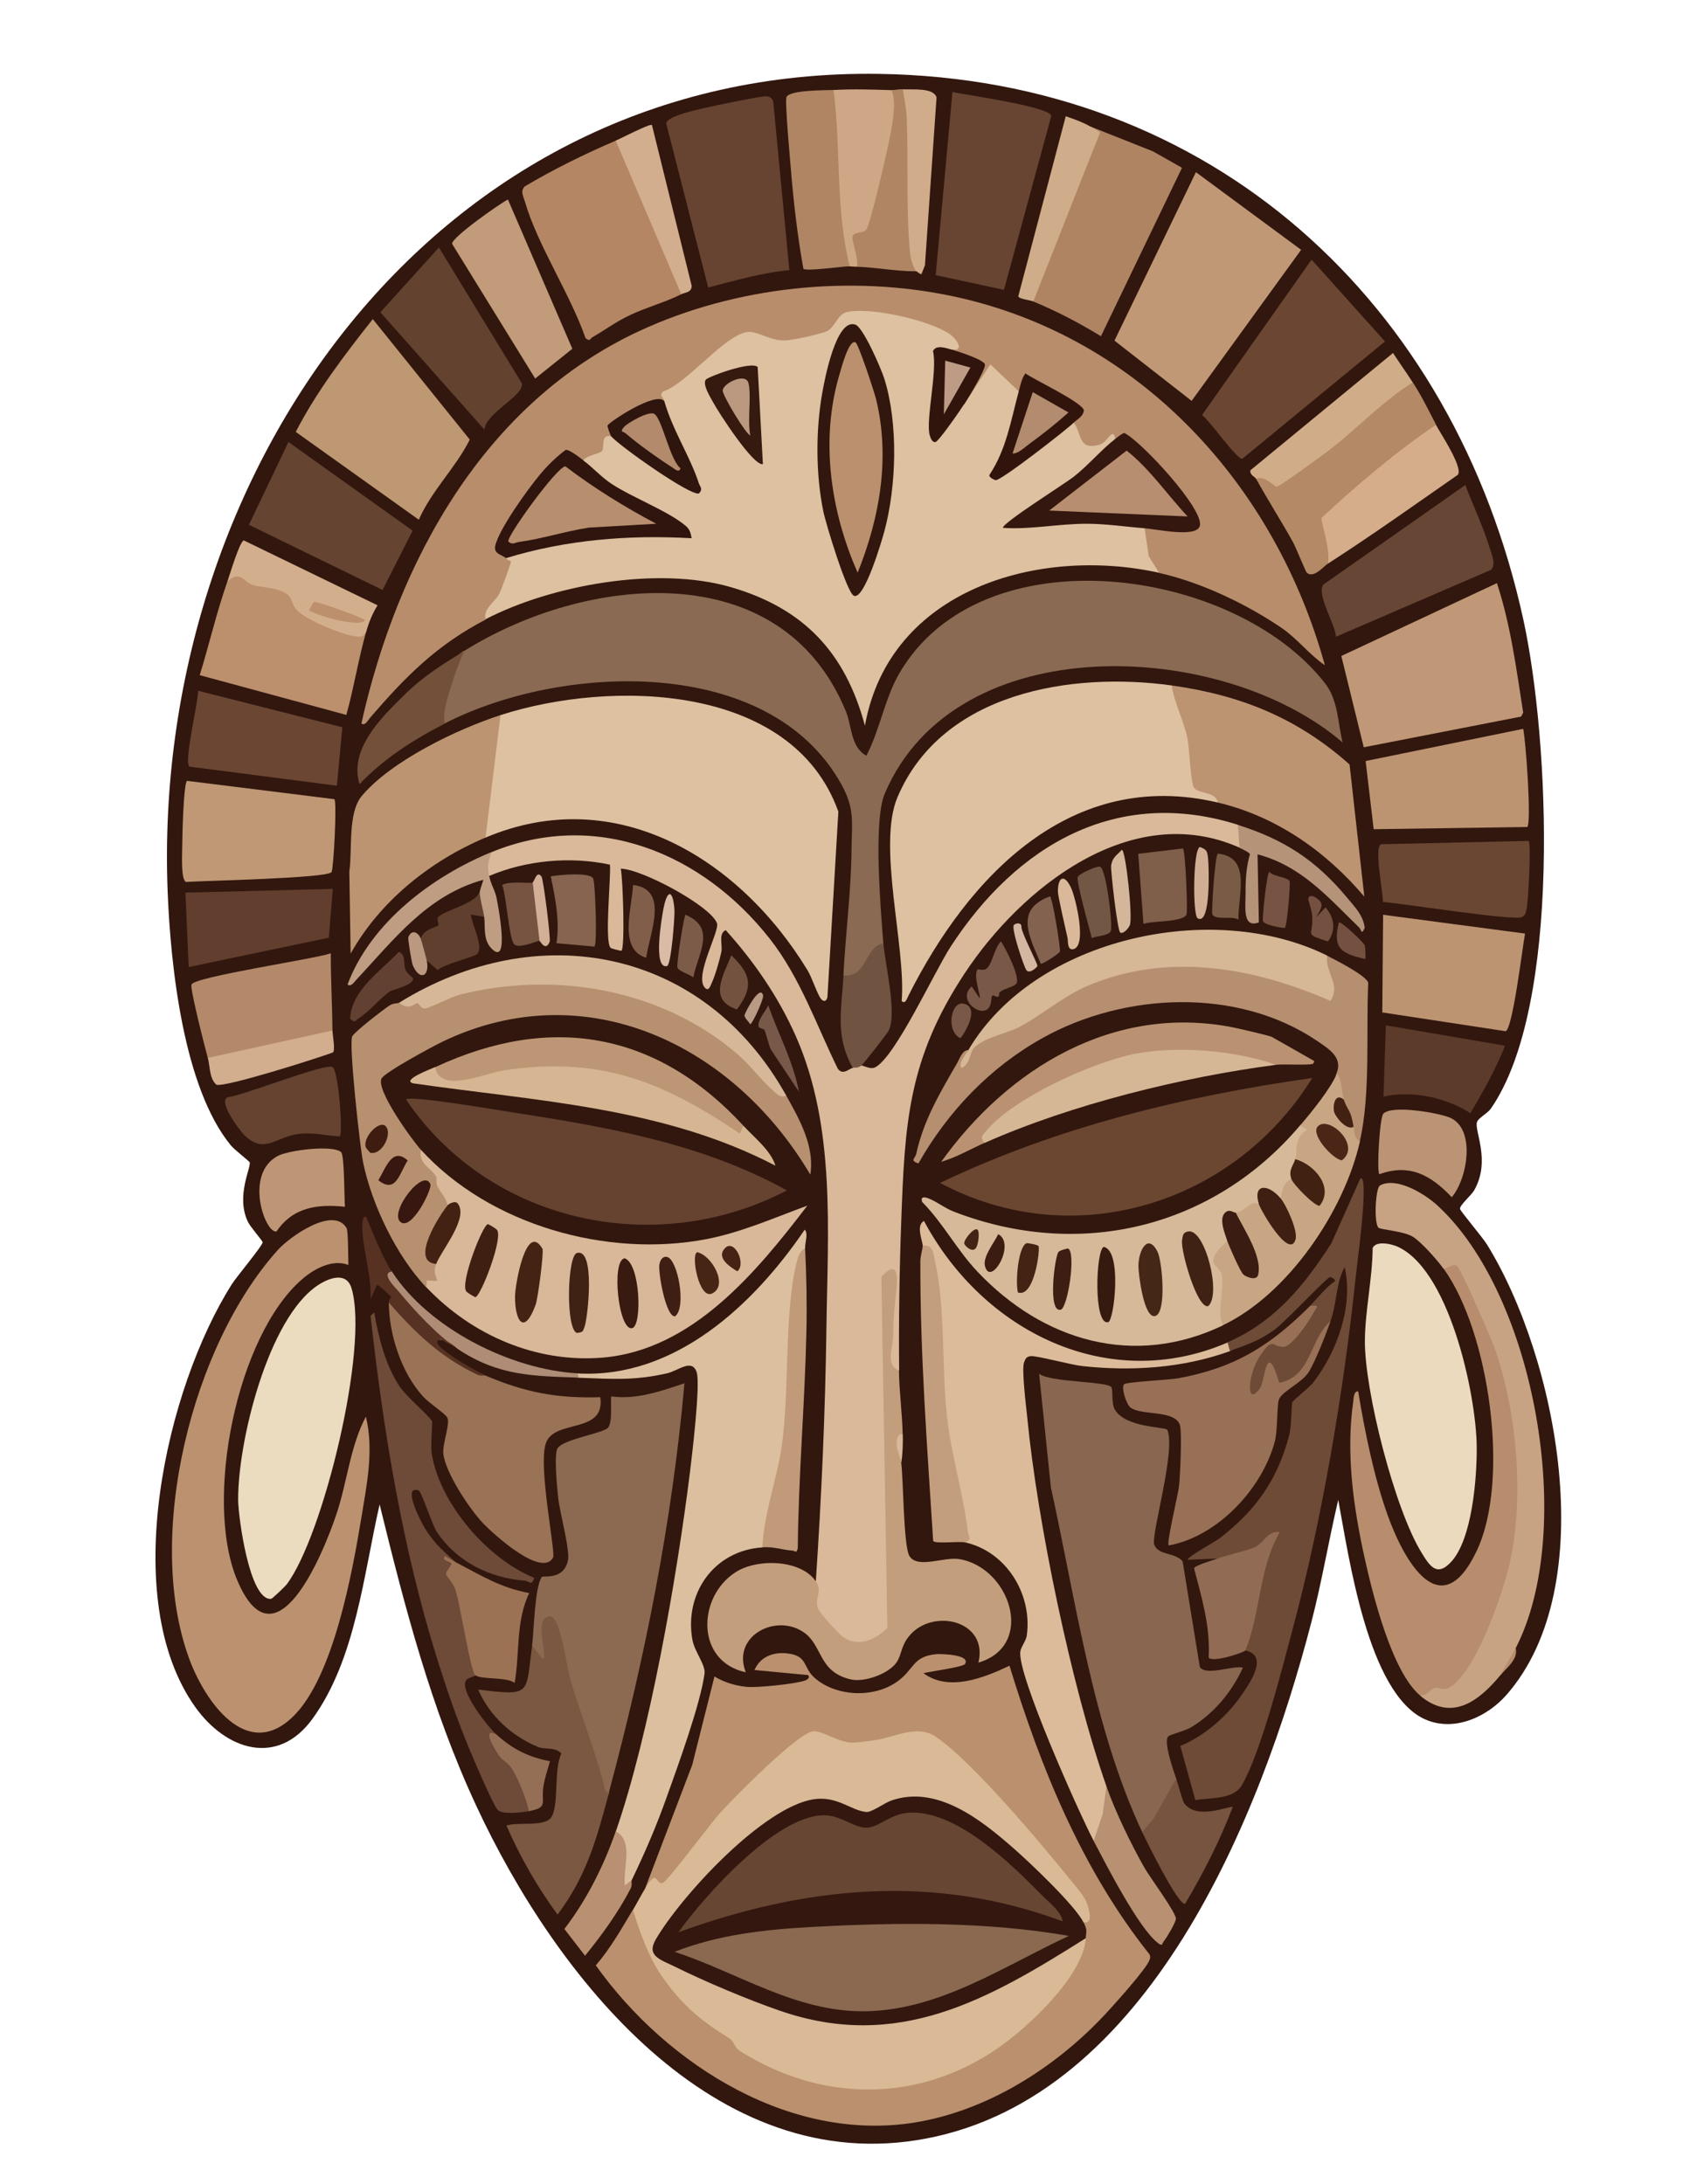 <?xml version="1.0" encoding="UTF-8"?><svg id="Layer_1" xmlns="http://www.w3.org/2000/svg" viewBox="0 0 180.74 233.48"><defs><style>.cls-1{fill:#d2af96;}.cls-2{fill:#3c1f12;}.cls-3{fill:#34170e;}.cls-4{fill:#391a10;}.cls-5{fill:#d1ac89;}.cls-6{fill:#dabba5;}.cls-7{fill:#d6b797;}.cls-8{fill:#d2ad8e;}.cls-9{fill:#725745;}.cls-10{fill:#b78e6f;}.cls-11{fill:#d6b795;}.cls-12{fill:#815e4a;}.cls-13{fill:#3a1c11;}.cls-14{fill:#2e150e;}.cls-15{fill:#bb9880;}.cls-16{fill:#d0ad8a;}.cls-17{fill:#573222;}.cls-18{fill:#ba9272;}.cls-19{fill:#664331;}.cls-20{fill:#bb9475;}.cls-21{fill:#4b2616;}.cls-22{fill:#bb906e;}.cls-23{fill:#361a10;}.cls-24{fill:#86644f;}.cls-25{fill:#d0ac8b;}.cls-26{fill:#9a7255;}.cls-27{fill:#b88d6c;}.cls-28{fill:#bd9775;}.cls-29{fill:#83624f;}.cls-30{fill:#3f1f14;}.cls-31{fill:#af8463;}.cls-32{fill:#402214;}.cls-33{fill:#6a4733;}.cls-34{fill:#ae8c75;}.cls-35{fill:#6e4b37;}.cls-36{fill:#765441;}.cls-37{fill:#c09876;}.cls-38{fill:#bf9675;}.cls-39{fill:#be9773;}.cls-40{fill:#2f150d;}.cls-41{fill:#d4b7a0;}.cls-42{fill:#bc8f6d;}.cls-43{fill:#b89172;}.cls-44{fill:#88664f;}.cls-45{fill:#674331;}.cls-46{fill:#674635;}.cls-47{fill:#8a6950;}.cls-48{fill:#d3ae8c;}.cls-49{fill:#be9b85;}.cls-50{fill:#9c7254;}.cls-51{fill:#795847;}.cls-52{fill:#452214;}.cls-53{fill:#3f1c10;}.cls-54{fill:#b08564;}.cls-55{fill:#7b5841;}.cls-56{fill:#664432;}.cls-57{fill:#6e4a39;}.cls-58{fill:#5c3b2b;}.cls-59{fill:#b48969;}.cls-60{fill:#b78e6e;}.cls-61{fill:#77543f;}.cls-62{fill:#442315;}.cls-63{fill:#b38c6f;}.cls-64{fill:#432113;}.cls-65{fill:#72503a;}.cls-66{fill:#3f1f12;}.cls-67{fill:#b99172;}.cls-68{fill:#36190f;}.cls-69{fill:#603f2e;}.cls-70{fill:#472515;}.cls-71{fill:#b48664;}.cls-72{fill:#785848;}.cls-73{fill:#916b53;}.cls-74{fill:#cfae93;}.cls-75{fill:#634132;}.cls-76{fill:#31150d;}.cls-77{fill:#32170e;}.cls-78{fill:#6b4733;}.cls-79{fill:#745040;}.cls-80{fill:#634230;}.cls-81{fill:#bb9170;}.cls-82{fill:#613e2d;}.cls-83{fill:#b99a84;}.cls-84{fill:#d6b999;}.cls-85{fill:#c8a684;}.cls-86{fill:#412112;}.cls-87{fill:#956f55;}.cls-88{fill:#dcbf9e;}.cls-89{fill:#dbbb99;}.cls-90{fill:#c19b7a;}.cls-91{fill:#bd9471;}.cls-92{fill:#987056;}.cls-93{fill:#654330;}.cls-94{fill:#c39e7e;}.cls-95{fill:#3e1f12;}.cls-96{fill:#c09a79;}.cls-97{fill:#452718;}.cls-98{fill:#d9b999;}.cls-99{fill:#c09877;}.cls-100{fill:#d9b996;}.cls-101{fill:#cea886;}.cls-102{fill:#dec1a1;}.cls-103{fill:#d4b69a;}.cls-104{fill:#ba9980;}.cls-105{fill:#bf9d82;}.cls-106{fill:#432314;}.cls-107{fill:#6b4732;}.cls-108{fill:#d5ad8a;}.cls-109{fill:#d3ae8e;}.cls-110{fill:#735340;}.cls-111{fill:#c39e7c;}.cls-112{fill:#ddc1a0;}.cls-113{fill:#34170f;}.cls-114{fill:#442314;}.cls-115{fill:#c7a383;}.cls-116{fill:#bd9472;}.cls-117{fill:#b48966;}.cls-118{fill:#3a1c12;}.cls-119{fill:#b38a6c;}.cls-120{fill:#b79070;}.cls-121{fill:#d6b796;}.cls-122{fill:#c19876;}.cls-123{fill:#d6b592;}.cls-124{fill:#7c5c49;}.cls-125{fill:#674532;}.cls-126{fill:#7f5e4a;}.cls-127{fill:#ba906e;}.cls-128{fill:#381710;}.cls-129{fill:#422112;}.cls-130{fill:#674633;}.cls-131{fill:#ebdbbf;}.cls-132{fill:#b59379;}.cls-133{fill:#b78d6d;}.cls-134{fill:#6b4633;}.cls-135{fill:#402215;}.cls-136{fill:#b68e70;}.cls-137{fill:#d8b898;}.cls-138{fill:#8c6a51;}.cls-139{fill:#765342;}.cls-140{fill:#ebdabd;}.cls-141{fill:#715341;}.cls-142{fill:#8a6a52;}.cls-143{fill:#7a5b45;}</style></defs><path class="cls-77" d="M156.14,129.25c.03.24,2.38,3,2.88,3.8,7.48,12.1,12.34,36.45,2.11,48.15-2.08,2.38-5.61,4.01-8.71,2.64-6.15-2.72-8.17-17.48-9.3-23.47-1.02,4.33-1.75,8.75-2.87,13.06-5.41,20.83-17.38,50.68-41.17,55.22-22.71,4.34-39.68-17.38-48.14-35.56-4.84-10.41-7.62-21.14-10.34-32.23-1.72,7.48-2.55,16.55-7.19,22.93-3.74,5.14-9.24,3.33-12.52-1.26-8.28-11.59-3.14-34.11,3.91-45.23.48-.76,3.31-4.14,3.29-4.48,0-.13-1.31-1.63-1.57-2.17-1.33-2.74.36-5.84.18-6.37-.05-.14-1.59-1.31-2-1.8-5.09-6.17-6.46-19.25-6.77-27.14C16.16,50.52,46.54,7.18,94.01,7.9c35.6.53,61.51,24.43,68.91,58.37,2.8,12.82,4.11,41.29-3.46,52.24-.38.55-1.35,1.01-1.5,1.46-.31.93,1.5,4.11-.29,7.28-.32.57-1.57,1.6-1.53,2.01Z"/><path class="cls-112" d="M71.04,42.87c-1.44-.58-1.03-1.43,1.22-2.54l4.52-3.84c1.04-.81,2.16-1.67,3.55-1.67,2.98,1.23,7.38,1.41,9.23-1.65,2.06-1.5,11.01.41,12.58,2.12,1.13,1.23,1.89,2.57-.38,2.08-.36.61-.67.54-1.24.41-.1,2.81-.26,5.62-.47,8.43l2.29-3.05.78.04c.86-1.28,1.64-2.6,2.37-3.97-.34-.47-.23-.63.28-.76.76-.19,3.54,2.33,3.17,3.36l.46.9c-.61,2.6-1.28,5.21-2.48,7.61l7.14-5.4.76.23.82.05c.66,2.38,1.33,2.19,3.02.64.97-.08,1.36.43.6,1.06l-.12.97c-3.12,3.02-6.52,5.65-10.18,7.9,4.15-.53,8.31-.55,12.46-.08l.97.76c.79.38,1.14,1.3,1.07,2.76.76.76.92,1.43.49,2.01-12.83-2.84-28.82,1.73-31.45,16.35-2.09-7.79-6.51-12.55-14.37-14.82s-19.17-.21-26.2,3.44c-.97-.55-.68-1.58.86-3.07l1.3-3.47c.19-.24.39-.47.63-.66s.45-.36.69-.43c5.74-1.49,11.55-1.99,17.47-1.87-3.73-1.89-7.22-4.1-10.48-6.62l-.03-.89c-.37-.72.08-1.19,1.37-1.41.1-1.15.8-2.58,1.64-1.15l.64-.31c2.45,2.04,5.09,3.88,7.88,5.42-.95-2.62-2.03-5.23-3.25-7.85l.38-1.05Z"/><path class="cls-142" d="M49.65,69.6c12.82-8.05,33.88-10.44,40.82,6.47.65,1.58.49,3.82,2.19,4.73,1.41-2.7,1.95-6.06,3.47-8.72,8.77-15.26,35.92-11.5,45.6,1.01,1.39,1.8,1.33,4.18,1.86,6.3-12.81-11.02-41.33-12.41-48.96,5.44-1.26,2.94-.44,12.45-.16,16.04-.55,1.12-2.17,4.14-3.56,4.07l-.71-.66c.23-4.48.83-9.02.87-13.51.03-2.88.36-4.28-1.08-6.89-7.72-13.95-30-12.92-42.42-6.53-.18,0-.34-.01-.48-.08-1.07-.55,1.42-7.54,2.56-7.68Z"/><path class="cls-27" d="M51.95,66.24c-5.26,2.74-8.55,6.07-12.36,10.49-.24.28-.56.94-.94.62,3.86-17.3,13.11-34.23,29.71-41.95,10.27-4.77,22.61-6.08,33.7-3.69,19.95,4.3,34.34,20.25,39.63,39.42-1.63-1.11-2.93-2.82-4.57-3.95-3.76-2.58-8.7-4.93-13.15-5.92l-1.12-1.8-.44-2.98.37-.64c1.66.37,3.28.45,4.88.23.25-.38-1.22-2.43-1.52-2.83-1.68-2.28-4.26-5.52-6.86-6.31-.3-1.37-.77.36-1.69.62-2.32.65-1.86-1.17-2.76-2.37-.45-.57-.17-.79.3-1.14-.06-.34-4.59-3.03-5.18-3.16-.11.7-.44,1.02-1,.96l-3.03-2.88-2.8,4.24-.43-.59,1.9-3.44-2.66-1.04-.18-.75c1.52.22.5-1.17-.1-1.6-2.1-1.51-8.51-2.98-11.05-2.42-.95.21-1.18,1.32-1.95,1.93-.47.38-3.94,1.09-4.65,1.11-1.53.05-2.63-.8-3.72-.91-2.36-.23-6.8,5.61-9.42,6.39l-.17.34c.11.22.28.42.35.65l-.26.35c-2.01.57-4.66,1.51-5.39,3.44-1.24-.26-.67,1.1-1.02,1.57-.21.3-1.63.44-1.99,1-.37.44-.97.32-1.79-.36-2.95,2.64-5.48,6.09-7.01,9.72.51.25.74.44.52,1.1.27.26.55.3.55.34,0,.23-1.05,3.05-1.25,3.45-.43.88-1.79,1.61-1.46,2.76Z"/><path class="cls-98" d="M132.39,88.2c.95.4,1.2,2.02.17,2.43-11.55-5.13-23.34,4.28-29.39,13.44-6.1,9.23-6.41,16.16-6.79,26.66-.19,5.09-.27,10.72-.22,15.8-.38.37-.72.49-1.03.36l.38,27.39c-3.45,4.85-10.46-.66-8.26-5.21.6-8.95,1.01-17.98,1.13-26.97.14-10.46,1.02-21.63-3.28-31.33-1.84-4.16-4.45-7.95-7.49-11.32-.82.39-.3,1.56-.47,2.36-.18.84-.66,2.51-1.01,3.26-.15.31-.34,1.06-.8.47-1.03-1.3,1.64-5.98,1.35-6.82-.64-1.82-8-5.8-10.29-5.84.23,1.06.47,8.61.06,8.78-.05.02-1.05-.23-1.14-.31-.69-.62.05-7.58-.08-8.9-4.21-.91-8.97-.47-12.89,1.2-1.45-.31-.79-1.98.29-2.56,11.11-4.55,22.46.07,29.7,9.29,3.25,4.14,4.98,9.22,7.27,13.89.54.71,1.08.07,1.62-.1.2-.85.37-.91.92-.25.45.11,1.01.44,1.48.19,2.17-1.17,6.31-10.21,8.04-12.88,7.08-10.9,17.81-17.14,30.74-13.04Z"/><path class="cls-127" d="M67.68,204.22c1.32.48,1.72,2.79,1.84,4.12,2.19,3.68,5.24,7,9.03,9.18,1.33,2.01,4.18,3.08,6.47,3.88,12.98,4.53,25.2-2.89,31.1-14.17-.89-.11-.79-1.19-.21-1.68.24-.9-.3-1.93-.81-2.67-3.25-4.84-9.36-11.35-13.73-15.28-1.34-1.21-2.49-2.18-4.36-1.67-3.39,1.01-6.5,1.68-9.79-.12-1.46-.04-7.61,6.22-8.91,7.62l-6.64,8.1c-.68.38-1.57.5-2.66.34l5.02-13.16,2.38-9.46c1.03.63,2.21.98,3.41,1.11,1.11.12,5.26-.31,6.26-.67.29-.1.6-.34.33-.59l-5.72-.54c.6-1.38,1.91-1.91,3.35-1.79,2.4.2,1.78,1.49,3.07,2.62,2.34,2.06,6.42,2.19,8.91.36,1.81-1.33,1.57-2.66,4.16-2.89.39-.03,3.68.03,3.02,1.06-.21.33-3.77.8-4.44.98,2.71,2.01,6.49.49,9.2-.8,3.36,10.97,7.74,21.77,14.95,30.83.16.27.1.49-.03.76-.49,1.03-3.32,4.18-4.27,5.23-5.22,5.75-12.34,10.42-20.03,11.89-13.61,2.6-27.19-5.9-34.86-16.67,1.58-1.84,2.72-3.87,3.96-5.94Z"/><path class="cls-102" d="M53.53,76.46c11.7-3.78,31.18-3.49,36.13,10.32l-1.17,19.84c-.1.44-.39.54-.68.19-.4-.49-.97-2.29-1.45-3.07-7.29-11.98-20.54-20.07-34.44-14.18-.26-.03-.65-.14-.64-.31.11-1.7,1.12-11.41,1.55-12.25l.69-.53Z"/><path class="cls-100" d="M115.9,205.56l-.86-.14c-3.1-3.62-6.91-7.77-10.96-10.36-4.19-2.69-6.96-3.01-11.39-.65-4.73-2.01-6.74-1.79-11.01,1.41-2.36,1.77-10.96,9.97-11.2,12.58-.08.84,11.9,5.6,13.71,6.13,11.88,3.46,20.77-.89,30.66-7.29h1.28c-.29,4.04-6.21,9.57-9.51,11.82-8.5,5.81-18.8,5.73-27.49.23-.59-.38-.65-1.04-1.09-1.32-3.15-1.96-5.14-3.6-7.33-6.78-1.35-1.96-2.33-4.73-3.02-6.98.46-.77.87-1.58,1.34-2.35,1.3-2.16,1.05-.34,1.84-.53.48-.11,5.16-6.44,6.22-7.58,1.4-1.53,8.45-8.74,10.01-8.65.98.06,2.42,1.07,3.81,1.21.54.06,1.79-.14,2.42-.21,2.28-.28,4.73-1.81,6.79-.38,4.06,2.82,11.12,11.28,14.43,15.37.81,1,1.68,1.86,1.92,3.19.09.5.29,1.36-.54,1.27Z"/><path class="cls-102" d="M125.3,73.29l.79.49c1.31,3.32,1.84,6.58,2.15,10.06,2.01.43,2.68,1.09,2,1.97-15.7-3.71-26.66,7.87-33.09,20.66-.17.33-.31.91-.72.57.49-5.75-2.65-16.64-.44-21.82,4.79-11.23,18.64-13.41,29.32-11.93Z"/><path class="cls-44" d="M122.16,195.9c-5.29-11.29-7.09-24.74-9.77-36.85l-1.26-12.17c1.11.93,7.39.8,7.73,1.45.2.38-.02,1.73.37,2.39,1.16,1.96,5.43,1.83,5.61,2.16.96,2.18-1.79,11.32-1.39,12.3.47,1.16,2.24.78,3.03,1.77l1.84,11.29c.69,1,3.57-.21,4.61.07-1.21,2.61-3.08,4.88-5.55,6.38-.61.37-2.28.78-2.45.98-.51.59.57,3.67.87,4.52.27,1.27-1.85,5.22-2.84,5.82l-.8-.1Z"/><path class="cls-81" d="M37.07,131.34c.18.3.16,3.27.19,3.91-1.7-.65-3.63.39-4.92,1.5-7.01,6.01-10.56,23.6-6.99,32.16,4.08,9.78,9.23-2.77,10.68-7.16,1.11-3.38,1.45-7.19,3.1-10.28.87,3.59.1,7.23-.48,10.79-.99,5.98-3,17.06-7.29,21.26-5.02,4.92-9.52-1.73-11.16-6.26-4.75-13.09.35-33.48,9.55-43.65,1.21-1.34,5.91-4.73,7.33-2.28Z"/><path class="cls-88" d="M86.1,133.44c-.99,5.63-1.47,11.37-1.44,17.23-.51,4.68-1.3,9.32-2.38,13.93l-.74.85c-5.16.33-8.38,4.89-7.49,9.88.23,1.27,1.42,2.68,1.3,3.61-.46,3.32-2.86,9.9-4.07,13.27-1.12,3.14-2.3,5.86-3.73,8.84-.25.92-.73,1.4-1.35.42.21-1.97.1-3.85-.34-5.65,3.63-10.46,6.52-27.13,7.91-38.26.23-1.84,1.17-9.63.73-10.86-.52-1.48-1.96-.13-3.17.14-3.54.8-5.88.6-9.42.47-.56-.09-.63-.15-.13-.46,10.38.58,18.81-7.32,24.28-15.37.42.41.01,1.34.05,1.97Z"/><path class="cls-89" d="M131.53,144.47c-5.04,1.81-10.48,2.17-15.8,1.59-1.15-.12-4.93-1.14-5.5-1.06-.5.08-.54.25-.71.67-.28.73.23,4.77.34,5.88,1.08,11.19,4.75,28.87,8.47,39.44.4,1.85.55,5.1-1.37,5.83-1.5-2.85-8.29-17.99-7.83-20.28.11-.55.59-1.07.68-1.67.61-4.38-2.14-8.95-6.6-9.96-2.34-8.67-3.09-17.56-3.34-26.53-.14-1.78-.38-3.67-1.19-5.19,0-.48-.77-2.18.14-2.64,6.31,11.8,19.67,18.51,32.47,12.99.92-.32,1.08.45.25.92Z"/><path class="cls-138" d="M65.17,191.53c-.18,1.08-.76.77-1.16-.16-1.86-6.04-3.64-11.98-5.33-17.84l-.1.49c.8,2.6-.68,6.11-1.68,1.93.22-1.59.27-6.21,1.04-7.34.11-.17,2.34.39,2.8-1.76.24-1.1-.87-5.12-1.04-6.67-.1-.97-.49-4.73-.06-5.35.66-.95,4.82-1.59,5.36-2.15.61-.64.2-3.28.41-3.37,2.7.36,5.3-.58,7.79-1.41-1.31,14.74-4.21,29.33-8.05,43.63Z"/><path class="cls-35" d="M133.17,176.49l-.37-.94c.85-3.37,1.65-6.7,2.39-10-1.31.74-3.69,1.93-4.99,1.09l-3.18.13c-.08-.29,2.93-1.92,3.45-2.32,3.84-2.97,6.15-6.23,7.4-10.96.27-1.02.22-3.2.35-3.56.09-.26,1.8-1.54,2.28-2.18,2.52-3.29,4.25-8.14,3.31-12.26-.95,1.66-.8,3.72-1.51,5.75l-2.32,4.62c-.82,1.47-3.28,3.77-4.16,1.36-.53,3.58-3.85,3.02-2.56-.61.57-1.59,2.16-3.55,3.95-3.29.82-.43,3.68-3.71,2.9-3.72.87-.86,1.61-1.89,2.63-2.59.18-.23-.46-.48-.5-.47-.39.1-4.71,4.7-5.79,5.52-1.68,1.27-3.06,1.71-4.92,2.38l-.25-.92c5.04-2.18,8.21-6.07,11.11-10.6l3.05-6.82c.23-.34.33.18.36.4.24,2.03-.59,7.98-.85,10.4-1.29,12.11-3.56,25.54-6.71,37.31-1.13,4.22-3.39,13.17-5.42,16.65-.92,1.58-3.3,1.32-4.98,1.61l-1.61-5.79c2.61-1.08,5.03-3.19,6.62-5.54.89-1.31,2.85-4.15.32-4.67Z"/><path class="cls-137" d="M45.61,137.66c-.66-.81.17-2.16,1.04-2.52l-.41-.73,1.7-2.94c.84-1.3.82-2.17-.05-2.63-1.08-.01-1.9-1.73-1.86-2.8-1.69-1.31-2.02-2.35-1.01-3.1,7.37,8.07,19.93,11.58,30.53,9.55,3.74-.72,7.23-2.28,10.79-3.58-5.46,7.14-12.32,15.46-21.92,16.25-7.09.58-13.94-2.39-18.8-7.5Z"/><path class="cls-19" d="M84.15,127.28c-13.95,7.29-31.74,3.55-40.73-9.72.29-.5,10.22,1.2,11.54,1.4,10.03,1.55,20.2,3.33,29.19,8.32Z"/><path class="cls-140" d="M149.13,133.16c5.8,2.12,8.75,15.91,8.8,21.51.03,3.3-.47,9.83-2.71,12.3-1.59,1.75-2.37.37-3.21-.99-2.84-4.61-6.07-17.21-6.04-22.63.02-3.2.81-6.67.83-9.91.33-.74,1.72-.49,2.32-.27Z"/><path class="cls-120" d="M84.08,117.13c1.42,2.55,3.06,5.42,2.58,8.46-8.23-13.92-24-21.52-39.26-14.25-1.05.5-6.23,3.29-6.59,3.97-.65,1.2,3.27,6.6,4.21,7.63-.29,1.52,1.11,1.96,1.61,2.84.14.25-.03.7.12,1.01.33.66.93,1.25,1.13,2.06l.28.74c-1.78,2-2.29,3.85-1.52,5.55-.27.73-.11,1.13.13,1.82l-1.13-.05-.04.75c-3.2-3.36-5.84-8.87-6.77-13.38-.33-1.58-1.55-12.7-1.16-13.47.26-.5,3.28-2.83,3.97-3.29.42-.28.92-.23,1.02-.29l1.14-.12c.69-.43,1.07-.63,1.71.01,13.45-5.86,29.57-1.37,38.56,10.01Z"/><path class="cls-111" d="M87.24,169.07c.77,1.1-.12,1.68.2,2.8.16.57,2.27,2.85,2.8,3.21,1.59,1.07,3.47.21,4.66-1.03l-.64-37.53c1.9-2.08,1.75.25,1.57,1.79-.22,1.96-.29,2.57-.31,4.55-.01,1.2-.85,3.09.62,3.67.02,2.17.35,4.58.4,6.83-.12.24-.23.52-.33.82l.17,2.19c.25,1.91.23,9.08.91,10.05.92,1.32,3.63.02,5.29.28,5.42.87,8.24,9.23,2.06,11.07,1.1-4.56-5.01-5.9-7.46-2.78-.82,1.04-.74,1.86-1.24,2.67-.79,1.28-3.48,2.24-4.93,1.91-3.57-.82-2.97-3.66-5.11-5.08-3-2-7.66.48-6.14,4.31-5.36-1.14-5.22-8.04-1.09-10.7,2.28-1.47,6.93-1.39,8.57.96Z"/><path class="cls-107" d="M100.54,126.48c12.51-5.99,26.11-9.28,39.8-11.22-8.37,13.53-25.58,18.82-39.8,11.22Z"/><path class="cls-84" d="M139.01,120.34c1.43-1.04,1.45.72.42,1.82.02,1.04-.28,1.64-.91,1.79.83.48.2,1.63-.41,2.1.08.8-.27,1.93-1.17,2.06-.48.21-1.07.06-1.78-.44.03.49.03.87-.53,1.08-.49.7-1.81,1.94-2.47.93-.91.42-1.04,1.22-.4,2.4l-.52.58c.07.69-.21,1.41-.84,2.14,1.57,1.57.96,5.04.37,6.92-9.46,4.52-19.18,1.72-26.26-5.78-2.19-2.32-3.65-5.16-5.89-7.43-.21-.65.33-.52.77-.34.87.36,1.64,1,2.62,1.38,13.41,5.19,27.7,1.79,37.01-9.2Z"/><path class="cls-131" d="M29,170.95c-2.33.24-3.51-8.79-3.53-10.51-.06-6.22,3.19-19.51,8.54-23.03,1.25-.82,3.06-1.44,3.59.35,1.88,6.36-3.04,26.44-6.92,31.62-.2.26-1.56,1.56-1.68,1.57Z"/><path class="cls-133" d="M154.4,135.68c-.04-1.25,1.19-1.3,2.06-.62.57.45,3.98,8.47,4.29,9.6,2.36,8.63,3.06,15.59.93,24.35-.68,2.78-3.68,10.69-6.19,11.93-.64.32-3,.59-3.63.33-3-2.55-5.03-10.7-5.9-14.61-1.21-5.46-2.03-11.2-1.24-16.76.05-.35.04-1.17.53-1.14.71,4.28,1.69,9.17,3.16,13.26,1.75,4.87,5.67,11.89,9.51,3.82,3.62-7.59,1.34-23.4-3.5-30.15Z"/><polygon class="cls-122" points="127.9 18.41 139.15 26.71 127.44 42.86 119.19 36.42 127.9 18.41"/><path class="cls-26" d="M51.92,147.08c4.28,1.81,7.63,2.45,12.28,2.31.56,4.02-4.95,2.27-5.83,4.95-.83,2.51,1.08,11.67.78,12.2-1.23,2.2-6.45-2.58-7.47-3.65-1.43-1.49-4.09-5.48-4.27-7.5-.09-1.03.77-3.23.42-3.83-.27-.46-1.94-1.53-2.6-2.26-2.36-2.62-3.62-6.64-3.65-10.03l1.16.3c2.51,3.37,5.56,5.87,9.17,7.51Z"/><path class="cls-136" d="M145.43,122.04c-1.12.7-1.8-1.12-.68-1.55-.78-.4-1.91-2.24-1.06-2.93-.92-.38-1.17-1.3-.76-2.77.7-1.69-.71-2.58-2.09-3.51-8.53-5.75-20.61-5.16-29.33-.3-5.6,3.12-10.13,7.84-13.29,13.42-.95-.34-.36-.48-.23-1.04.79-3.59,2.53-6.51,4.35-9.65.29-.49.55-1.41,1.21-1.44-.5,1.34-.29,1.16.62-.56,1.28-1.23,2.89-2.12,4.82-2.66,9.77-7.91,21.72-7.67,33-3.05-.19-1.07-.44-2.14-.75-3.21l.69-.6c.98.49,4.13,2.09,4.4,2.88-.25,5.35.27,11.77-.9,16.98Z"/><path class="cls-99" d="M162.67,76.62l-16.82,3.28-2.4-9.76,16.64-7.79c1.48,4.5,2.08,9.19,2.81,13.85l-.23.43Z"/><path class="cls-116" d="M125.3,73.29c7.31,1.02,13.43,3.45,19.03,8.45l1.58,14.13c-4.1-4.84-9.43-8.59-15.67-10.06-.21-1.23-2.09-.87-2.57-1.63-.34-.53-.46-4.23-.69-5.28-.42-1.94-1.36-3.66-1.68-5.61Z"/><path class="cls-91" d="M51.93,89.55c-5.89,2.49-11.27,6.77-14.43,12.41l-.14-8.76c.34-2.32-.19-6.26,1.32-8.08,3.15-3.77,10.22-7.16,14.85-8.66l-1.6,13.09Z"/><path class="cls-115" d="M162.1,176.21c-.3,1.08-.86,2.06-1.67,2.94-2.31,2.78-5.22,4.98-8.59,2.12.76.15,1.1-.7,1.63-.8.45-.08.83.34,1.49-.02,2.8-1.51,5.59-9.65,6.38-12.84,1.76-7.05.91-16.83-1.55-23.62-.37-1.02-3.55-8.32-3.93-8.61-.46-.35-1.01.23-1.46.3-.66-.92-2.39-2.89-3.31-3.45-1.01-.61-3.41-.74-3.66-.96-.51-.43-.34-4.25.16-4.52,1.75-.96,4.77.9,6.06,2.07,10.54,9.56,14.96,34.72,8.46,47.38Z"/><path class="cls-39" d="M44.79,55.57l-13.16-9.39c2.22-4.31,5.23-8.26,8.24-12.06l10.37,12.88c-1.48,2.99-4.07,5.43-5.45,8.57Z"/><path class="cls-71" d="M72.86,31.46c-1.76.88-3.68,1.38-5.46,2.22-1.54.72-2.65,1.58-4.05,2.38-.27.16-.22.51-.73.09-1.62-4.68-5.15-9.97-6.48-14.59-.16-.55-.54-1.13,0-1.64,3.14-1.86,6.36-3.44,9.71-4.88.26-.08.66-.15.75.02,1.94,4.07,4.95,10.41,6.21,14.56.55.79.57,1.4.05,1.83Z"/><path class="cls-57" d="M56.58,193.65c-.81.15-2.88.41-3.38-.16s-2.6-5.51-3.06-6.62c-1.27-3.05-2.39-6.32-3.38-9.48-3.73-11.91-5.75-24.34-7.13-36.71l.39-.35c.46,2.68,1.2,5.63,2.73,7.93.72,1.08,3.19,3.16,3.45,3.7.08.16-.18,2.57-.02,3.53.91,5.35,5.97,11.19,10.96,13.22-.32.93-.5.34-1.02.3-3.78-.31-7.25-2-9.41-5.23-.47-.7-1.64-4.32-1.93-4.42-1.91-.62.41,3.64.65,4.03,1.03,1.65,1.9,2.38,3.33,3.67-.24.96-.02,1.95.68,2.97l1.85,8.49-.43.61c-.4.28-1.08.21-1.13.91-.08,1.33,2.37,4.52,3.36,5.42.18,1.15.92,2.24,2.21,3.25.71,1.09,2.39,4.13,1.29,4.96Z"/><path class="cls-45" d="M82.04,10.29c.41.1.64.3.67.73l1.71,17.87c-2.97.26-5.8,1.12-8.68,1.85l-4.5-17.57c.21-.8,3.26-1.41,4.18-1.64.81-.2,6.29-1.33,6.62-1.24Z"/><path class="cls-92" d="M140.12,139.62c1.08-.08.74.04.34.78-.46.87-2.3,3.62-3.23,3.61-1.25,0-1.05-1.15-2.46.94s-1.49,5.62-.02,3.48c.57-.82.65-5.38,2.06-.58,3.44-.63,3.23-4.66,5.49-6.59-.49,1.38-1.61,4.28-2.33,5.43s-2.74,2-3.17,2.89c-.27.56-.12,3.32-.48,4.61-1.38,5.06-6.15,10.11-11.33,11.05-.27-.17.99-5.4,1.09-6.24.13-1.03.37-6.05.08-6.72-.66-1.54-4.04-.91-5.24-1.77-.44-.31-1.04-2.1-.71-2.5.2-.25,4.86-.47,5.79-.64,6.02-1.11,9.81-3.44,14.11-7.74Z"/><path class="cls-78" d="M148.12,36.51l-15.26,12.54c-.61.07-3.46-4.07-4.31-4.67l11.72-16.62,7.85,8.75Z"/><path class="cls-125" d="M112.44,12.37l-5.07,18.62-7.3-1.57,1.79-19.58c1.48.32,10.22,1.53,10.58,2.53Z"/><path class="cls-55" d="M65.17,191.53c-1.32,4.91-2.36,8.95-5.54,13.18-2.17-2.96-4-6.15-5.47-9.52,1.18-.41,3.99.16,4.75-.82.92-1.2.28-5.24,1.13-6.88-.68-.75-1.75-.39-2.5-.7-2.84-1.19-5.17-3.31-6.4-6.14,5.82.72,5.05.49,5.77-4.69l1.14,1.42c.63-.16-1.16-4.63.85-4.57,1.08.27,1.72,5.52,2.12,6.85,1.12,3.68,2.47,7.12,3.52,10.93.06.21.17,1.46.63.94Z"/><path class="cls-31" d="M116.5,13.48l6.82,2.71,3.09,1.75-8.67,18.01c-2.33-1.43-4.71-2.67-7.22-3.71l-.51-.54,6.79-17.21c-.35-.25-.42-.55-.29-1.01Z"/><path class="cls-42" d="M39.16,67.53c-.82,2.91-1.31,5.99-2.12,8.91l-15.68-4.25c1.03-3.33,1.79-6.69,2.95-9.99l.74-1.21c2.05.64,4.11,1.35,6.18,2.1,1.31,2.97,4.98,3.91,7.94,4.43Z"/><path class="cls-37" d="M20.01,83.49l15.75,1.96c.29.26-.08,7.42-.3,7.79-.4.67-13.77.93-15.58,1.06-.56-.31-.39-3.05-.39-3.86,0-.97.14-6.77.52-6.95Z"/><path class="cls-116" d="M146.91,88.66l-.86-7.29,16.85-3.44c.29,1.33.9,10.04.44,10.49l-16.43.24Z"/><path class="cls-116" d="M163.1,99.81c-.27,1.39-1.3,10.1-2.07,10.45l-13.2-2.01.09-10.44,15.18,2.01Z"/><path class="cls-121" d="M141.94,102.17c-.27,1.75,1.51,3.14.35,4.85-8.3-3.63-17.56-5.25-26.09-1.56-2.6,1.13-5.22,3.38-7.39,4.45-1.13.56-3.74,1.1-4.68,2.18-.43.5-.36,1.64-1.27,2.1-.5-.35.48-1.53.71-1.93,7.11-12.04,26.2-16.13,38.38-10.08Z"/><path class="cls-46" d="M156.71,51.86c.84,2.21,1.92,4.46,2.6,6.72.23.75.7,1.69.17,2.34l-16.6,7.16c-.11-1.44-2.09-4.45-1.36-5.57l15.19-10.65Z"/><polygon class="cls-56" points="44.13 56.74 40.91 63.08 26.62 56.11 30.85 47.26 44.13 56.74"/><path class="cls-80" d="M51.81,45.94l-11.13-12.55,6.26-6.93,8.88,14.54c.19,1.37-3.87,3.13-4.01,4.94Z"/><path class="cls-59" d="M35.55,110.18l-.08.71c-4.24.93-8.47,1.86-12.71,2.79l-.54-.57c-.28-1.04-1.91-7.37-1.74-7.84.3-.84,13.13-2.72,14.9-3.34-.02,2.75.16,5.51.17,8.26Z"/><path class="cls-117" d="M153.57,45.41l-1.12,1.6c-3.67,2.69-7.19,5.61-10.59,8.63.54,1.22,1.43,3.47.18,4.6-.46.29-1.52,1.63-2.27,1.01-.14-.12-1.18-2.73-1.51-3.32-1.26-2.27-2.67-4.46-3.92-6.73-.03-.94.77-.95,2.39-.04,4.37-3.03,8.59-6.35,12.68-9.96.46-.45,1.06-.49,1.68-.32.97,1.49,1.67,2.96,2.49,4.52Z"/><path class="cls-134" d="M36.03,84.01l-15.77-2.04c-.63-.5.95-6.9.93-8.11l15.42,3.9-.58,6.25Z"/><path class="cls-85" d="M143.7,117.56c-.7.78-.34,1.76,1.06,2.93.09.58.08,1.24.68,1.55-1.68,7.46-7.69,16.33-14.66,19.66-.7-1.43.25-4.16-.17-5.53-.17-.57-.95-.91-.84-1.51.13-.77.98-1.47,1.49-2.02l.77.12c3.27,7.39,1.68-.04-.23-2.34l.37-.76c1.14-.19,1.47-1.38,2.47-.93l.76.06c1.8,3.46,3.95,5.34,1.21,0l.34-.69c.17-.83.32-1.68,1.17-2.06.89.14,1.78.79,2.67,1.94.72-1.27-.78-2.68-1.94-3.21l-.31-.82c.22-1.05-.18-2.24,1.24-3.18l-.74-.42c1.2-1.42,3.24-3.9,3.93-5.55.61.76.49,2.02.76,2.77Z"/><path class="cls-33" d="M163.48,89.92c.3.2-.06,6.74-.21,7.25-.11.38-.08.66-.51.89-.81.43-12.94-1.49-14.86-1.62.02-1-.96-5.77-.21-6.17l15.78-.36Z"/><path class="cls-7" d="M84.08,117.13c-.6.38-1.18-.32-1.57-.68-1.24-1.12-2.32-2.6-3.62-3.72-8.11-6.98-19.51-8.95-29.76-6.37-.75.19-3.29,1.47-3.71,1.48s-.62-.58-.77-.58c-.37.01-.8.84-1.98-.04,14.83-9.19,32.59-5.9,41.41,9.91Z"/><path class="cls-123" d="M79.52,120.38c1.13,1.23,2.94,2.65,3.41,4.26-12.02-6.29-25.64-6.91-38.76-8.81-1.25-.36,1.92-1.53,2.37-1.74,1.42.83,1.91.86,3.65.58,9.86-3.11,20.45-.66,28.59,5.68l.73.03Z"/><path class="cls-90" d="M57.24,40.48l-8.89-14.41c-.07-.67,5.03-4.25,5.97-4.74l6.89,15.96-3.98,3.19Z"/><polygon class="cls-82" points="35.59 95.04 35.17 100.26 20.18 103.4 19.83 95.44 35.59 95.04"/><path class="cls-18" d="M105.31,122.19c-1.54.68-3.03,1.56-4.65,2.03,7.19-10.05,18.47-16.84,31.11-14.39.59.11,4.03.91,4.25,1.04l4.56,2.59c-.08.08-.1.27-.17.29-.53.17-3.19,0-3.94.1-7.67-1.08-13.6-1.71-20.82,1.4-3.72,1.6-7.97,3.7-10.35,6.95Z"/><path class="cls-54" d="M90.88,28.48c-.79-.02-4.61.56-4.96.26-.61-3.4-1.02-6.87-1.31-10.31-.09-1.11-.69-7.61-.5-8.05.34-.77,4.13-.72,5.04-.76l.52.54c.53,5.88,1.03,11.76,1.51,17.65l-.3.68Z"/><path class="cls-11" d="M136.48,113.85c-10.05,1.31-21.92,4.24-31.17,8.35-.58-.65-.19-.85.23-1.35,2.89-3.48,11.42-7.32,15.87-8.18s10.63-.38,15.08,1.19Z"/><path class="cls-28" d="M79.52,120.38c-.54.94-.13,1-1.02.41-8.11-5.39-14.67-7.8-24.55-6.36-1.99.29-6.96,2.58-7.4-.33,12.32-5.73,23.66-3.82,32.97,6.28Z"/><path class="cls-108" d="M142.04,60.25c.17-1.71-.48-3.33-.73-4.86,3.85-3.56,7.94-7.05,12.26-9.97.47.9,2.91,4.53,2.35,5.34-4.6,3.2-9.17,6.46-13.88,9.49Z"/><path class="cls-58" d="M160.96,111.8c-.98,2.54-2.34,4.88-3.71,7.23-2.59-1.69-6.27-2.47-9.29-1.78l.25-7.62,12.75,2.18Z"/><path class="cls-94" d="M103.21,164.92c-.65-.15-3.21.18-3.41-.16-.63-9.94-1.4-19.92-1.37-29.89,0-.64.24-1.24.25-1.68,1.16-.18,1.15.96,1.33,1.74,1.14,5.01.66,11.67,1.32,16.99.49,3.95,1.71,7.92,2.17,11.81.06.5.53.89-.29,1.19Z"/><path class="cls-101" d="M91.63,28.52c-.25,0-.5-.03-.75-.04-1.56-6.18-.92-12.58-1.73-18.86,2.14-.11,4.07-.05,6.21.02.17,0,.34.01.5.07,1.33.46-1.64,13.49-2.42,14.72-.46.72-.67,1-1.57,1.15.68,1.63.6,2.61-.22,2.94Z"/><path class="cls-93" d="M35.53,114.08c.7.25,1.16,7.28.8,7.43-1.49-.09-2.77-.44-4.3-.28-2.59.28-3.7,2.29-5.94.1-.46-.45-3.02-3.86-1.59-4.04,1.66-.22,10.08-3.56,11.03-3.22Z"/><path class="cls-96" d="M86.1,133.44c.15,2.95.21,5.99.14,9.01-.17,7.69-.85,15.38-.92,23.07-.16.64-.21.3-.59.27-1.14-.08-1.89-.43-3.2-.35.18-3.68,1.55-7.22,2.08-10.86.84-5.75.24-14.59,1.64-19.81.17-.63.3-.93.85-1.33Z"/><path class="cls-50" d="M48.75,167.04c2.66,1.39,4.8,2.74,7.85,3.29-1.46,3.03-1,6.42-1.56,9.61-.9-.68-3.52-.32-4.2-.82-.54-.4-1.63-7.73-2.15-9.2-.22-.61-.99-1.5-.99-1.59-.01-.39.62-.91.56-1.14-.07-.29-1.11-.28-.68-.8.4.2.78.46,1.18.66Z"/><path class="cls-5" d="M151.08,40.89c-3.35,2.1-6.06,5.09-9.22,7.46-.67.5-4.99,3.66-5.32,3.69-.21.02-1.35-1.27-2.2-.84-.12-.22-.71-.41-.61-.92l15.25-12.54c.68,1.05,1.42,2.08,2.1,3.14Z"/><path class="cls-73" d="M133.17,176.49c-.53.35-3.65,1.32-3.91.71.19-3.29-.74-6.38-1.56-9.51.12-.33,1.99-.86,2.51-1.05,1-.36,3.16-.84,4-1.22.97-.45,1.42-1.83,2.66-1.6-2.25,3.85-2.02,8.57-3.69,12.67Z"/><path class="cls-54" d="M97.97,29.01c-2.14,0-4.23-.42-6.33-.49.24-.74-.59-2.86-.47-3.23.16-.53,1.14-.34,1.46-.72.46-.53,2.38-8.94,2.62-10.31s.61-3.28.11-4.62c.32.01.72-.12,1.22-.09l.76.49c.2,6.15.54,12.26,1.03,18.33l-.4.63Z"/><path class="cls-20" d="M155.26,128.01c-2.21-2.35-4.52-3.64-7.74-2.46-.3-.18.02-6.05.42-6.47.93-.97,5.9-.09,7.1.41,2.83,1.19,1.9,6.55.22,8.52Z"/><path class="cls-16" d="M116.5,13.48c.39.21.8.4,1.15.67l-7.14,18.08c-.39-.16-1.47-.24-1.61-.54l5.08-19.26c.9.32,1.67.57,2.52,1.04Z"/><path class="cls-61" d="M125.79,190.18c.2.58.68,2.38.85,2.62,1.37,1.92,5.07.16,5.19.42-1.36,3.59-3.13,7.03-5.08,10.33-.73.25-4.17-6.75-4.59-7.66l1.21-1.44,2.42-4.27Z"/><path class="cls-48" d="M24.31,62.21c.24-.69,1.31-4.3,1.76-4.43l14.31,6.94c-.54.86-.94,1.84-1.21,2.81-.38.74-.84.56-1.49.45-1.38-.24-4.97-1.72-5.93-2.74-.64-.68-.41-1.36-1.25-1.84-1.06-.61-2.49-.56-3.49-.86-.91-.28-1.38-1.67-2.7-.33Z"/><path class="cls-38" d="M29.57,131.67c-1.2.25-3.5-6.12.13-8.07,1.17-.63,5.92-1.21,6.78-.41.37.34.33,4.98.41,5.84-2.91-.31-5.55.03-7.32,2.64Z"/><path class="cls-65" d="M47.58,77.36c-3.33,1.71-6.54,3.75-9.13,6.48-1.13-3.72,2.25-7.03,4.71-9.46,2.18-2.15,4.02-3.23,6.49-4.78-.55,1.21-1.01,2.46-1.39,3.73-.33,1.08-1,2.96-.68,4.03Z"/><path class="cls-109" d="M72.86,31.46l-7.01-16.42c.57-.25,3.62-1.83,3.87-1.68l4.25,17.19c.01.75-.69.7-1.12.91Z"/><path class="cls-43" d="M118.33,191c.97,2.77,2.6,6.11,4.05,8.68.58,1.02,3.49,4.94,3.38,5.51-.09.48-.93,1.9-1.27,2.34-.27.35-.14.62-.69.19-2.08-1.65-5.47-8.29-6.84-10.89l.97-2.87.4-2.96Z"/><path class="cls-141" d="M92.12,113.93c-.41.32-.64.17-.92.25-1.94-3.52-1.18-6.23-.99-9.89,2.57.28,2.29-3.2,4.27-3.41.17,2.23,1.53,7.69.51,9.4-.24.4-2.64,3.47-2.86,3.64Z"/><path class="cls-25" d="M96.57,9.55c1,.06,3.26-.22,3.59.87l-1.24,17.95-.38.95c-.22-.02-.46-.32-.58-.32-.33-.58-.56-1.27-.63-1.94-.46-4.69-.16-9.82-.36-14.53-.04-1.03-.28-1.98-.41-2.99Z"/><path class="cls-105" d="M52.32,93.66c.17.91.63,1.53.79,2.38.14.72,1.47,7.45-.56,5.36-.93-.95-.63-2.45-.77-3.39-1.25-.42-1.13-1.63-.47-2.6,0-.29.4-1.27.37-1.34-6.01,1.67-9.51,6.35-13.55,10.66-.24.25-.59.84-.96.53,2.5-6.64,9.07-11.57,15.43-14.17-.44,1.09-.49,1.49-.29,2.56Z"/><path class="cls-67" d="M65.85,195.8c1.96,1.08.76,3.82.98,5.8l.71-.56c-.03.05.1.49-.1.89-1.31,2.54-3.07,4.96-4.87,7.18l-2.21-2.86c2.39-3.12,4.21-6.74,5.49-10.44Z"/><path class="cls-8" d="M22.23,113.11l13.33-2.93c0,.46.33,2.14.04,2.35-1.54.59-11.77,3.83-12.47,3.44-.76-.69-.66-1.96-.9-2.86Z"/><path class="cls-132" d="M132.39,88.2c4.97,1.58,8.35,3.77,11.7,7.81.81.97,1.73,1.9,1.86,3.21-.38.8-.29.25-.62-.08-3.29-3.18-6.15-6.56-10.84-7.79l.14,7.27c-1.82.71-1.4-1.85-1.42-3.07-.02-1.35.07-2.92.47-4.22-.06-.18-.84-.56-1.12-.68l-.17-2.43Z"/><path class="cls-126" d="M126.5,90.71c.29.2.54,6.75.39,7.07-.38.85-3.68.65-4.6,1.01l-.56-7.5,4.76-.57Z"/><path class="cls-24" d="M63.58,101.21l-4.07-.36c.38-2.28-.13-4.9-.61-7.15.89-.16,4.11-.46,4.53.21.23.36.47,7.14.14,7.29Z"/><path class="cls-69" d="M51.78,98.02l-1.42-.23c.08,1.03,1.41,3.45.68,4.2-.35.36-3.54,1.08-4.24,1.73l-1.17-1.03c-.97.33-1.47-1.83-.64-2.3.26-1.06,1.77-1.27,1.89-1.45.1-.16-.26-.66.04-.94.75-.69,3.64-1.28,4.39-2.57.02.73.35,1.78.47,2.6Z"/><path class="cls-34" d="M61.77,146.84l.13.46c-4.87-.18-8.61-.15-13.01-3.11-.81-.74-1.57-1.05-2.29-.94-.82-.5-5.83-6.01-5.79-6.72.05-.93.44-1.24,1.1-.58,3.93,6.08,12.7,10.49,19.86,10.89Z"/><path class="cls-17" d="M41.91,135.95c-1.28.18.49,1.84.74,2.15,1.66,2.01,4.1,4.65,6.24,6.09l-1.76-1c-1.94.36,4.36,3.72,4.79,3.88-.07-.03-.48.09-.89-.1-3.86-1.81-6.72-4.54-9.45-7.71,0-.31.27-.54.25-.57-.14-.25-1.4-1.35-1.52-1.31l-.69,1.55c.22-2.41-1.11-6.25-.84-8.45.02-.17.2-.52.39-.35.73,1.77,1.71,4.25,2.72,5.82Z"/><path class="cls-87" d="M53.07,185.44c1.72,1.56,3.46,2.45,5.75,2.87-.23.84-.53,1.69-.68,2.55-.34,1.92.6,2.37-1.57,2.79-.29-1.35-1.11-3.4-1.84-4.57-.38-.6-1-.85-1.36-1.36-.15-.22-2.08-3.17-.3-2.27Z"/><path class="cls-36" d="M56.97,94.36c.16-.01.32,0,.46.05.3.12,1.08,6.01.27,6.2-.19-.08-2.09.86-2.68.38s-.87-5.32-1.31-6.34c.52-.49,3.15-.17,3.26-.28Z"/><path class="cls-9" d="M117.64,92.67c.67.21,1.36,6.11,1.17,6.84-.15.55-1.56.56-2.05.79-.22-.95-1.68-6.03-1.5-6.53.12-.33,2.05-1.21,2.38-1.1Z"/><path class="cls-51" d="M107.46,105.77c-1.05.47-.34.55-.75.82-.08.06-.53-.26-.61-.11-.14.26,0,.82-.37,1.3-.81,1.05-3.43-.87-1.81-2.31l.84,1.25c.2-.04-.68-2.28-.24-3.03.1-.17.73.25,1.14-.27.51-.64.71-2.07,1.39-2.77.5.76,2.13,3.91,1.63,4.54-.2.25-.89.44-1.23.59Z"/><path class="cls-75" d="M44.17,104.59c.11.76-2.17,1.21-2.47,1.41-1.1.76-2.24,2.21-3.4,2.92-.37.23-.26.51-.86,0,.17-3.06,3.23-5.06,5.22-7.14.79.33.43,1.19.71,1.92.15.4.8.83.81.89Z"/><path class="cls-143" d="M132.46,98.34c-.57-.45-2.53.09-2.8-.58-.12-.31.28-6.38.59-6.49,3.65.38,2.12,4.51,2.2,7.07Z"/><path class="cls-29" d="M112.3,95.85c.26.15,1.16,5.62,1.05,5.9-.09.23-1.85,1.35-2.04,1.3-1.18-2.85-2.89-5.8.99-7.21Z"/><path class="cls-12" d="M69.11,102.41c-3.03-.93-1.51-5.33-1.41-7.79,3.91.47,1.78,5.11,1.41,7.79Z"/><path class="cls-139" d="M137.41,99.21c-.12.05-2.13-.26-2.34-.71-.11-.24.42-5.23.68-5.28.43.5,1.97.57,2.17,1,.11.23-.28,4.89-.51,4.99Z"/><path class="cls-124" d="M74.15,104.5c-.43-.34-1.47-.61-1.69-1.02-.15-.28.59-4.94.83-5.68,3.38,1.41,1.35,4.13.86,6.7Z"/><path class="cls-103" d="M119.98,90.87c.4-.05,1.21,7.31.84,8.08-.17.35-.69.95-1.01.76s-1.05-6.79-.98-7.18c.16-.9.6-1.07,1.14-1.66Z"/><path class="cls-110" d="M78.81,107.93c-3.1-1.03-1.47-3.59-.6-5.78,2.13,2.01,2.39,3.39.6,5.78Z"/><path class="cls-72" d="M85.46,116.75l-3-4.51c-.24-.43-.52-1.74-.71-2.12-.07-.15-.64-.13-.64-.46,0-.74.75-1.5,1.05-2.16,1.09,3.08,2.67,5.98,3.29,9.25Z"/><path class="cls-98" d="M114.73,101.49c-.61.09-.49-.89-.56-1.2-.18-.79-1.02-4.48-1.03-4.92-.02-1.63.7-2,1.43-.39.45,1,1.76,6.29.16,6.52Z"/><path class="cls-74" d="M128.33,90.56c.73.29.76.42.86,1.12.09.63.36,7.38-1.11,6.5-.54-.32-.5-7.41.25-7.62Z"/><path class="cls-6" d="M71.34,103.29c-1.57.4-.53-5.41-.37-6.22.44-2.13,1.01-1.83,1.16.18.05.76-.35,5.93-.79,6.04Z"/><path class="cls-1" d="M57.7,100.6l-.73-6.25c.22-.21.44-1.31.94-.63.21.28,1,6.63.88,6.96-.43,1.11-1.02-.05-1.08-.08Z"/><path class="cls-79" d="M140.8,98.03l.96-1.01c.94,1.1,1.15,2.42.26,3.64-2.69-.86-1.54-.56-1.68-2.64-.04-.65-.27-1.24-.43-1.87.09-.81,1.19-.01,1.37.37.22.46-.27,1.08-.49,1.5Z"/><path class="cls-79" d="M145.96,101.07c.04.08.12,1.44.05,1.47-2.67-.59-3.49-1.21-2.82-3.93.31-.06,2.58,2.09,2.77,2.46Z"/><path class="cls-15" d="M45,100.39c.1.26.57,1.99.64,2.3.35,1.81-.8,2.16-1.49.53-.14-.32-.54-2.84-.48-3,.31-.86,1.03-.62,1.34.16Z"/><path class="cls-51" d="M102.72,111c-1.56-.66-1.08-4.01.36-3.68,1.67.38.27,2.92-.36,3.68Z"/><path class="cls-41" d="M110.95,103.29c0,.06-.82.92-1.18.44-.27-.36-1.65-4.47-1.34-4.83.16-.19.87-.34.81.26.08.75,1.69,3.76,1.71,4.13Z"/><path class="cls-83" d="M81.61,106.41c.11.36-1.11,2.99-1.37,3.11-.17-.29-.68-.73-.61-1,.09-.34,1.63-3.3,1.98-2.11Z"/><path class="cls-98" d="M96.39,156.39c-.11-.81-.93-2.06-.22-3l.38-.02c.02.96-.01,2.07-.16,3.02Z"/><path class="cls-133" d="M160.43,179.14c.53-.99,1.16-1.94,1.67-2.94.3,1.24-1.05,2.19-1.67,2.94Z"/><path class="cls-77" d="M91.48,34.71c.85.3,2.76,4.72,3.09,5.77,1.51,4.78,1.31,11.54,0,16.36-.22.82-2.15,7.45-3.27,6.85-.76-.41-2.99-7.72-3.25-9.02-.81-3.95-.82-8.64-.12-12.61.25-1.42,1.48-8.08,3.55-7.35Z"/><path class="cls-3" d="M122.4,56.48c-2.07-.16-4.12-.48-6.21-.48-3.01,0-5.99.64-8.93.44-.12-.49,6.62-4.72,7.55-5.45,1.61-1.26,2.94-2.88,4.46-4.06.2-.16.84-.67.99-.63,1.86.95,8.54,8.18,8.06,9.93-.35,1.3-4.61.35-5.93.25Z"/><path class="cls-40" d="M62.38,49.23c1.02.75,1.94,1.8,3.03,2.51,2.24,1.47,6.09,2.92,7.94,4.5.44.38.52.78.62,1.31-6.73-.38-13.4.15-19.86,2.13-.38-.36-1.33-.44-1.15-1.29.36-1.77,3.51-6.12,4.77-7.63.77-.93,1.78-1.93,2.76-2.65.33-.11,1.52.82,1.9,1.11Z"/><path class="cls-76" d="M108.95,41.85c.18-.67.3-1.35.71-1.93.95.69,6.2,3.14,6.26,3.98-.11.66-.7.91-1.09,1.29-.84.82-7.84,6.26-8.35,6.15-.17-.04-.82-.33-.64-.6,1.8-2.72,2.29-5.86,3.11-8.89Z"/><path class="cls-14" d="M71.04,42.87c.86,3.07,2.76,5.92,3.69,8.78.14.42.48.62.02,1.11-.91.3-8.46-5.05-9.37-6.09-.09-.1-.45-1.05-.4-1.18.13-.34,5.13-3.68,6.05-2.61Z"/><path class="cls-68" d="M81.59,49.63c-1.03.21-4.72-5.5-5.31-6.59-.27-.5-1.2-1.96-.79-2.45.28-.33,4.85-2.02,5.54-1.35l.56,10.4Z"/><path class="cls-76" d="M103.12,43.2c-.41.65-2.75,4.04-3.09,4.07s-.5-.4-.59-.7c-.48-1.55.85-6.96.34-9.03.34-.74,1.44-.3,1.99-.16.64.17,3.55,1.1,3.57,1.62.02.62-1.72,3.43-2.21,4.21Z"/><path class="cls-113" d="M115.9,205.56c.4.83.27.91.21,1.68-10.45,6.59-20.1,12.11-32.7,7.75-3.43-1.18-7.97-3.1-11.21-4.7-1.56-.77-3.1-1.14-2.07-2.92,2.67-4.59,11.51-14.23,16.96-15,2.48-.35,3.98,1.25,5.58,1.37.56.04,1.93-.97,2.64-1.22,4.88-1.71,9.59,2.04,13.05,5.07,1.71,1.49,6.66,6.18,7.52,7.97Z"/><path class="cls-114" d="M58.01,133.5c.18.31-.48,5.36-.73,6.02-1.24,3.35-2.21,1.7-2.2-.88,0-1.26,1.19-8.07,2.92-5.14Z"/><path class="cls-32" d="M61.7,133.97c1.99-.55,1.17,6.86.83,7.84-.2.56-.15.63-.83.71-1.22-.39-1.04-8.26,0-8.55Z"/><path class="cls-66" d="M50.85,138.69c-.06.02-.81-.42-.97-.6-.72-.81,1.69-7.05,2.29-7.2.06-.02.81.42.97.6.72.81-1.69,7.05-2.29,7.2Z"/><path class="cls-4" d="M67.63,142c-1.49.43-2.29-7.29-.82-7.46,1.67.58,1.88,7.15.82,7.46Z"/><path class="cls-64" d="M46.65,135.14c-2.88-.21.38-5.26,1.24-6.29.1-.12.79-.52,1.06-.17,1.22,1.54-1.76,5.02-2.3,6.46Z"/><path class="cls-30" d="M72.24,140.73c-1,.3-1.91-4.8-1.71-5.61.11-.46.38-.84.83-.72,1.13.31,2.06,5.33.87,6.32Z"/><path class="cls-70" d="M74.57,133.89c1.55.33,3.37,3.55,1.59,4.41-1.42.69-2.31-4.23-1.59-4.41Z"/><path class="cls-52" d="M78.85,135.93c-.73-.45-2.32-1.44-1.31-2.48s2.3,1.7,1.31,2.48Z"/><path class="cls-128" d="M46.03,126.63c.2.53-2.05,5.09-3.23,4s2.53-5.85,3.23-4Z"/><path class="cls-128" d="M43.6,124.08c-.89,1.38-1.25,3.61-3.14,2.11.79-1.28,1.48-3.62,3.14-2.11Z"/><path class="cls-53" d="M39.1,122.59c-.25-1.05,1.44-2.81,2.12-2.2.79.72-.29,3.14-1.62,2.87-.17-.19-.44-.44-.5-.67Z"/><path class="cls-135" d="M129.21,139.65c-1.16.34-2.96-5.89-2.79-7.04.08-.53.08-.87.72-.95,1.76-.16,3.5,6.72,2.08,7.99Z"/><path class="cls-97" d="M123.56,140.71c-1.23.34-1.8-4.45-1.81-5.32,0-1.69,1.01-3.6,2.04-1.56.51,1.01,1,6.54-.24,6.88Z"/><path class="cls-118" d="M132.16,129.66c.82,1.69,2.88,4.69,2.39,6.66-.17.66-1.26.23-1.58-.05s-1.53-3.04-1.73-3.63c-.28-.85-1.03-2.61,0-3.13.34-.17.78.18.91.15Z"/><path class="cls-95" d="M136.94,128.1c.6.71,1.88,3.46,1.62,4.4-.63,2.26-3.7-3.02-3.93-3.76-.68-2.23,1.01-2.17,2.3-.64Z"/><path class="cls-23" d="M118.53,141.36c-1.63.47-1.33-7.8-.48-8.04,1.99.43,1.09,7.87.48,8.04Z"/><path class="cls-86" d="M138.52,123.94c2.05.55,4.18,3.01,2.61,4.98-.45.12-2.81-2.23-3.03-2.88-.34-1.01.28-1.47.41-2.1Z"/><path class="cls-2" d="M113.45,140.03c-1.43.41-.66-5.62-.25-6.17.13-.17.98-.4,1.04-.36.85.45-.03,6.31-.8,6.54Z"/><path class="cls-62" d="M111.07,133.24c.18.4-.46,5.56-2.21,4.95-.27-1.07,0-4.78.9-5.26.11-.06,1.25.17,1.31.3Z"/><path class="cls-13" d="M105.33,135.32c-.22-.96,1.01-2.49,1.43-3.36,1.95,1.04-.87,5.78-1.43,3.36Z"/><path class="cls-106" d="M103.12,132.96c-.05-.41,1.02-1.73,1.4-1.5.29.18.13,1.67-.18,2.02-.4.47-1.19-.29-1.22-.53Z"/><path class="cls-129" d="M143.7,117.56c.5,1.37.74.98,1.06,2.93-.76.4-1.87-1-2.06-1.54s-.01-2.2,1.01-1.39Z"/><path class="cls-21" d="M143.51,124.06c-.97-.1-3.32-2.71-2.61-3.58,1.1-1.35,4.77,1.96,2.61,3.58Z"/><path class="cls-42" d="M39.07,66.32c-.72.91-5.92-.77-6-1.08-.01-.05.45-.86.5-.88.28-.09,4.91,1.54,5.5,1.96Z"/><path class="cls-22" d="M91.72,61.22c-2.89-6.54-4.02-14.18-1.95-21.15.16-.53,1.01-3.88,1.74-3.45.3.18,2,5.28,2.19,6.09,1.51,6.22.4,12.63-1.98,18.52Z"/><path class="cls-10" d="M127.01,55.22l-14.8-.63,8.28-6.41c2.53,2.01,4.33,4.7,6.52,7.04Z"/><path class="cls-60" d="M70.2,56l-7.2.41c-2.51.38-5,1.2-7.51,1.54-.42.06-.69.36-1.13-.06-.13-.61,5.18-7.95,6.1-8.03,3.07,2.33,6.32,4.34,9.74,6.15Z"/><path class="cls-63" d="M114.27,44.1c-1.31,1.17-2.74,2.31-4.16,3.34-.46.33-1.28,1.13-1.82,1.04l2.16-6.55,3.82,2.17Z"/><path class="cls-119" d="M72.78,50.08c-.18.51-.6.08-.91-.12-1.47-.94-3.64-2.48-4.94-3.61-.29-.25-.68-.12-.2-.69.39-.45,2.71-1.78,3.26-1.4.84.58,1.65,4.91,2.79,5.81Z"/><path class="cls-104" d="M80.24,46.54c-.36.06-2.97-4.24-2.95-4.78.03-.79,2.51-2,2.77-.75.31,1.45-.14,3.95.18,5.53Z"/><polygon class="cls-49" points="100.94 44.3 101.09 38.56 103.78 39.3 100.94 44.3"/><path class="cls-130" d="M113.63,205.43c-13.78-5.14-27.56-3.75-41.08,1.17,2.82-3.92,10.41-12.45,15.52-12.51,1.94-.03,3.35,1.49,4.83,1.31,1.19-.14,2.38-1.45,4.27-1.58,5.08-.34,10.92,5.43,14.31,8.87.73.74,2.07,1.75,2.16,2.75Z"/><path class="cls-47" d="M114.31,206.99c-7.05,3.27-13.9,8.01-21.95,8.06-7.34.04-13.44-4.14-20.22-6.36,4.74-1.85,9.73-2.39,14.76-2.66,8.96-.49,18.57-.59,27.41.96Z"/></svg>